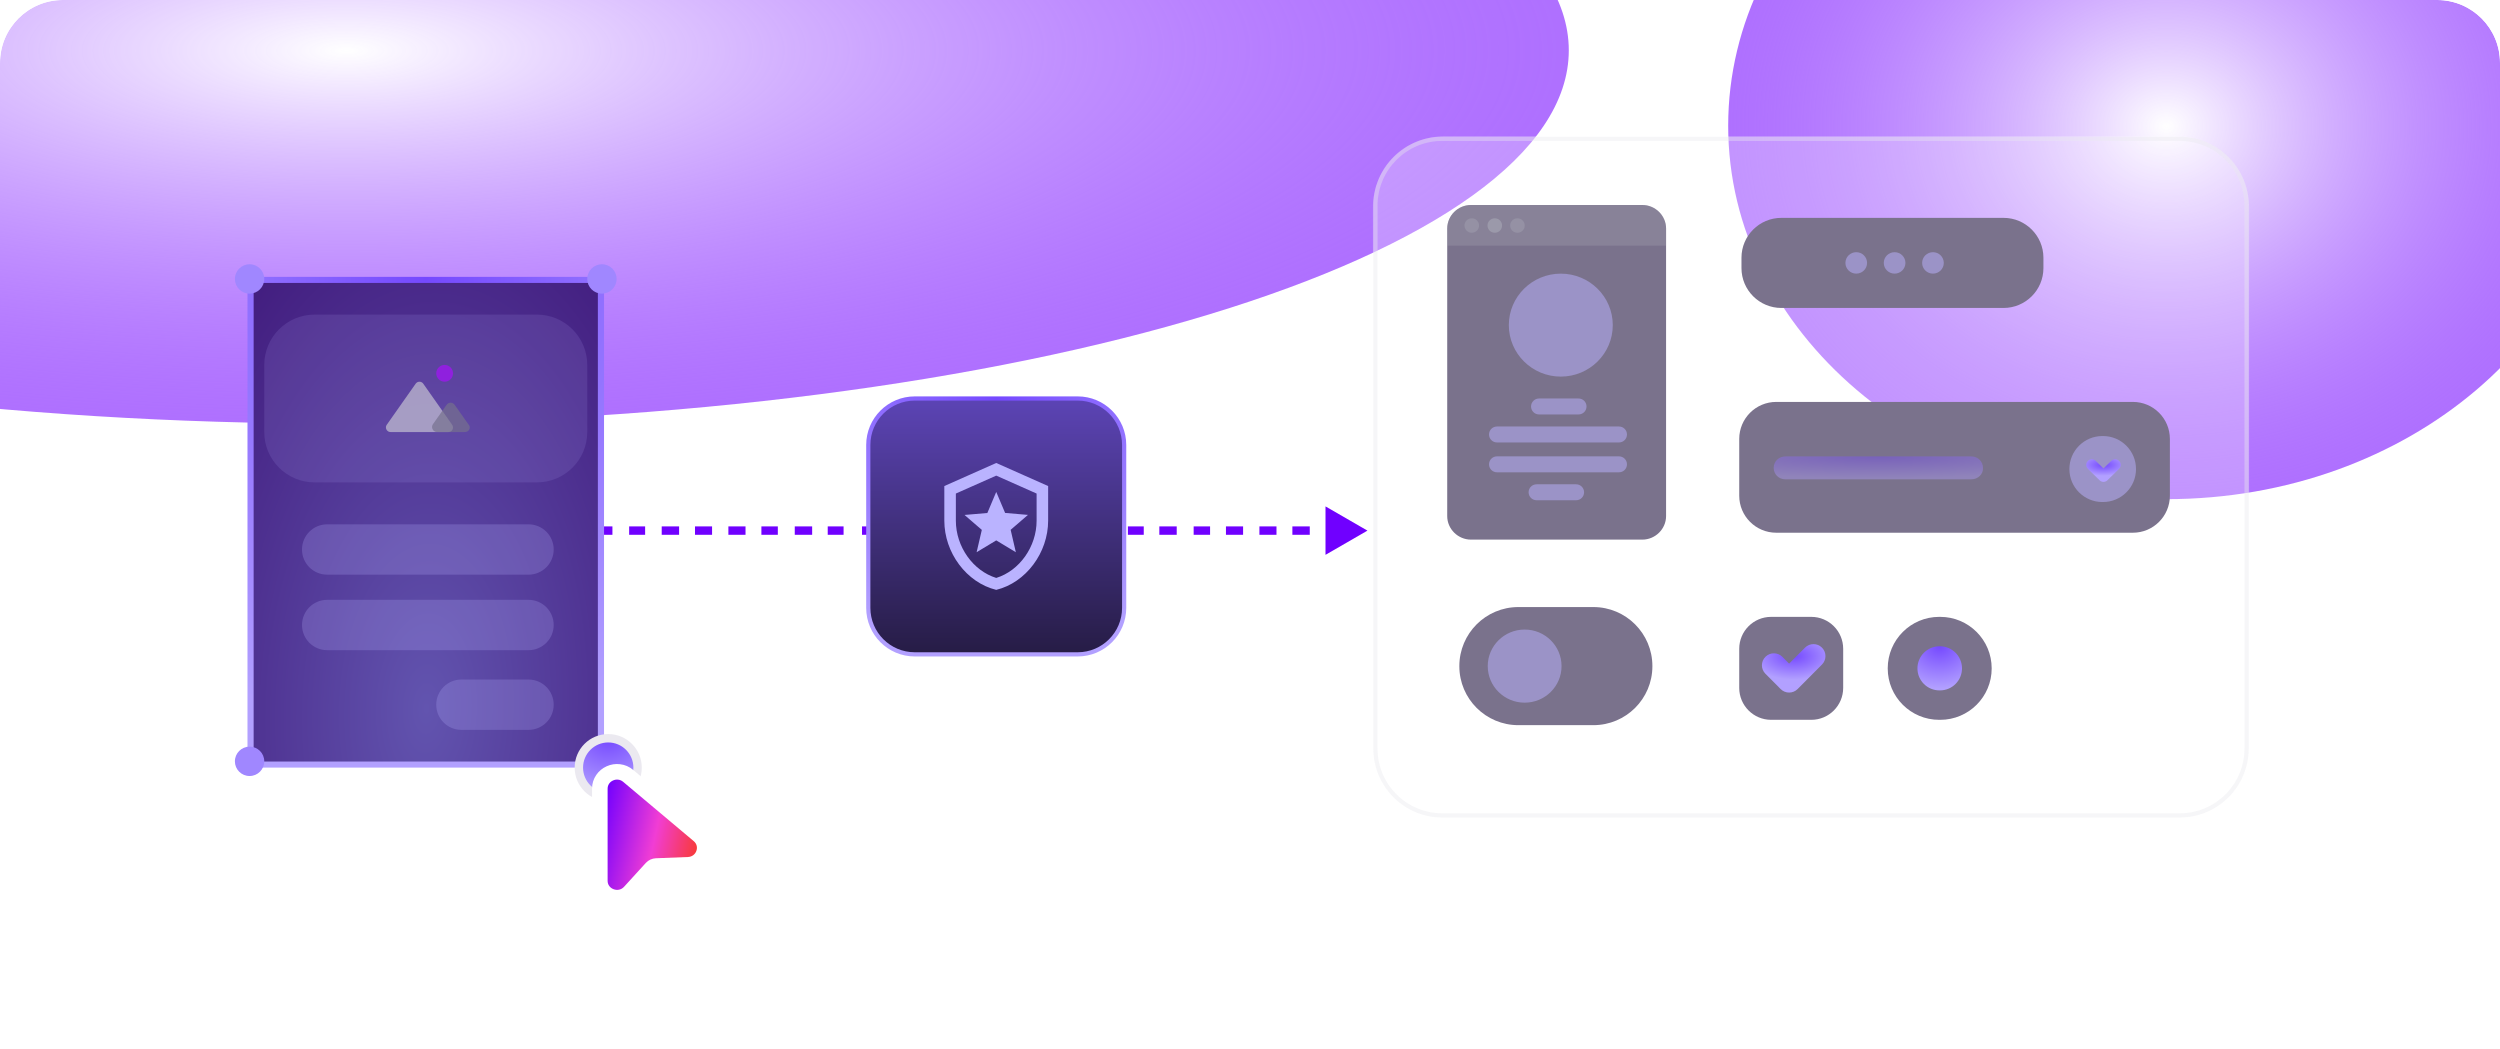 <?xml version="1.0" encoding="utf-8" ?>
<svg xmlns="http://www.w3.org/2000/svg" xmlns:xlink="http://www.w3.org/1999/xlink" width="596" height="250" viewBox="0 0 596 250">
	<defs>
		<clipPath id="clipPath3752846019">
			<path transform="matrix(1 0 0 1 0 0)" d="M15 0C6.716 0 0 6.716 0 15L0 235C0 243.284 6.716 250 15 250L581 250C589.284 250 596 243.284 596 235L596 15C596 6.716 589.284 0 581 0L15 0Z" fill-rule="nonzero"/>
		</clipPath>
	</defs>
	<g clip-path="url(#clipPath3752846019)">
		<defs>
			<filter id="filter0737862349" filterUnits="userSpaceOnUse" color-interpolation-filters="sRGB">
				<feGaussianBlur in="SourceGraphic" stdDeviation="102.5"/>
			</filter>
		</defs>
		<g filter="url(#filter0737862349)">
			<defs>
				<radialGradient id="radialGradient3042524093" gradientTransform="matrix(0 178 -585 0 585 0)" gradientUnits="userSpaceOnUse" cx="0.5" cy="0.5" r="0.5">
					<stop offset="0" stop-color="rgb(255, 255, 255)"/>
					<stop offset="1" stop-color="rgb(112, 0, 255)" stop-opacity="0.56"/>
				</radialGradient>
			</defs>
			<path transform="matrix(1 0 0 1 -211 -77)" d="M292.5 0C454.043 0 585 39.847 585 89C585 138.153 454.043 178 292.5 178C130.957 178 0 138.153 0 89C0 39.847 130.957 0 292.5 0Z" fill-rule="nonzero" fill="url(#radialGradient3042524093)"/>
		</g>
		<defs>
			<filter id="filter6883520490" filterUnits="userSpaceOnUse" color-interpolation-filters="sRGB">
				<feGaussianBlur in="SourceGraphic" stdDeviation="102.5"/>
			</filter>
		</defs>
		<g filter="url(#filter6883520490)">
			<defs>
				<radialGradient id="radialGradient5530355335" gradientTransform="matrix(0 178 -209 0 209 0)" gradientUnits="userSpaceOnUse" cx="0.5" cy="0.5" r="0.5">
					<stop offset="0" stop-color="rgb(255, 255, 255)"/>
					<stop offset="1" stop-color="rgb(112, 0, 255)" stop-opacity="0.56"/>
				</radialGradient>
			</defs>
			<path transform="matrix(1 0 0 1 412 -59)" d="M104.5 0C162.214 0 209 39.847 209 89C209 138.153 162.214 178 104.5 178C46.786 178 0 138.153 0 89C0 39.847 46.786 0 104.5 0Z" fill-rule="nonzero" fill="url(#radialGradient5530355335)"/>
		</g>
		<defs>
			<radialGradient id="radialGradient2510957445" gradientTransform="matrix(8.73468e-05 224.212 -188.001 9.28902e-05 136.5 -112.106)" gradientUnits="userSpaceOnUse" cx="0.5" cy="0.5" r="0.5">
				<stop offset="0" stop-color="rgb(117, 73, 255)"/>
				<stop offset="1" stop-color="rgb(178, 160, 255)"/>
			</radialGradient>
		</defs>
		<path transform="matrix(1 0 0 1 59 66)" d="M0 0L85 0L85 117L0 117L0 0Z" fill-rule="nonzero" fill="url(#radialGradient2510957445)"/>
		<defs>
			<radialGradient id="radialGradient2226396236" gradientTransform="matrix(16.859 -340.637 179.626 16.187 -57.211 264.026)" gradientUnits="userSpaceOnUse" cx="0.5" cy="0.5" r="0.5">
				<stop offset="0" stop-color="rgb(98, 84, 175)"/>
				<stop offset="1" stop-color="rgb(57, 13, 113)"/>
			</radialGradient>
		</defs>
		<path transform="matrix(1 0 0 1 60.468 67.451)" d="M0 0L82.064 0L82.064 114.099L0 114.099L0 0Z" fill-rule="evenodd" fill="url(#radialGradient2226396236)"/>
		<path transform="matrix(1 0 0 1 72 143)" d="M6 0C2.686 0 0 2.686 0 6L0 6.009C0 9.323 2.686 12 6 12L54 12C57.314 12 60 9.323 60 6.009L60 6C60 2.686 57.314 0 54 0L6 0Z" fill-rule="nonzero" fill="rgb(186, 179, 255)" fill-opacity="0.23"/>
		<path transform="matrix(1 0 0 1 104 162)" d="M6 0C2.686 0 0 2.686 0 6L0 6.009C0 9.323 2.686 12 6 12L22 12C25.314 12 28 9.323 28 6.009L28 6C28 2.686 25.314 0 22 0L6 0Z" fill-rule="nonzero" fill="rgb(186, 179, 255)" fill-opacity="0.23"/>
		<path transform="matrix(1 0 0 1 72 125)" d="M6 0C2.686 0 0 2.686 0 6L0 6.009C0 9.323 2.686 12 6 12L54 12C57.314 12 60 9.323 60 6.009L60 6C60 2.686 57.314 0 54 0L6 0Z" fill-rule="nonzero" fill="rgb(186, 179, 255)" fill-opacity="0.23"/>
		<path transform="matrix(1 0 0 1 63 75)" d="M12 0C5.373 0 0 5.373 0 12L0 28C0 34.627 5.373 40 12 40L65 40C71.627 40 77 34.627 77 28L77 12C77 5.373 71.627 0 65 0L12 0Z" fill-rule="nonzero" fill="rgb(186, 179, 255)" fill-opacity="0.13"/>
		<g opacity="0.78">
			<path transform="matrix(1 0 0 1 104 87)" d="M2 4C3.105 4 4 3.105 4 2C4 0.896 3.105 0 2 0C0.895 0 0 0.896 0 2C0 3.105 0.895 4 2 4Z" fill-rule="nonzero" fill="rgb(158, 22, 239)"/>
			<path transform="matrix(1 0 0 1 92 91)" d="M14.903 12L1.098 12C0.207 12 -0.313 10.943 0.207 10.264L7.11 0.453C7.555 -0.151 8.445 -0.151 8.891 0.453L15.793 10.264C16.313 11.019 15.793 12 14.903 12Z" fill-rule="nonzero" fill="rgb(211, 211, 218)" fill-opacity="0.79"/>
			<path transform="matrix(1 0 0 1 103 96)" d="M7.82 7L1.202 7C0.197 7 -0.305 5.904 0.197 5.145L3.464 0.506C3.967 -0.169 4.888 -0.169 5.391 0.506L8.658 5.145C9.412 5.904 8.825 7 7.82 7Z" fill-rule="nonzero" fill="rgb(125, 125, 136)" opacity="0.7"/>
		</g>
		<path transform="matrix(1 0 0 1 140 63)" d="M3.5 0C1.567 0 0 1.567 0 3.5L0 3.505C0 5.438 1.562 7 3.495 7L3.5 7C5.433 7 7 5.438 7 3.505L7 3.5C7 1.567 5.438 0 3.505 0L3.5 0Z" fill-rule="nonzero" fill="rgb(160, 135, 255)"/>
		<defs>
			<radialGradient id="radialGradient2122620964" gradientTransform="matrix(1.43865e-05 26.829 -30.965 1.11151e-05 22.482 -13.414)" gradientUnits="userSpaceOnUse" cx="0.5" cy="0.5" r="0.5">
				<stop offset="0" stop-color="rgb(117, 73, 255)"/>
				<stop offset="1" stop-color="rgb(178, 160, 255)"/>
			</radialGradient>
		</defs>
		<path transform="matrix(1 0 0 1 138 176)" d="M7 0C3.134 0 0 3.134 0 7L0 7.011C0 10.877 3.124 14 6.989 14L7 14C10.866 14 14 10.877 14 7.011L14 7C14 3.134 10.877 0 7.011 0L7 0Z" fill-rule="nonzero" fill="url(#radialGradient2122620964)"/>
		<path transform="matrix(1 0 0 1 138 176)" d="M-1 7C-1 2.582 2.582 -1 7 -1C11.418 -1 15 2.582 15 7C15 11.418 11.418 15 7 15C2.582 15 -1 11.418 -1 7L-1 7ZM7 1C3.686 1 1 3.686 1 7C1 10.314 3.686 13 7 13C10.314 13 13 10.314 13 7C13 3.686 10.314 1 7 1L7 1Z" fill-rule="nonzero" fill="rgb(235, 233, 240)"/>
		<path transform="matrix(1 0 0 1 56 63)" d="M3.5 0C1.567 0 0 1.567 0 3.5L0 3.505C0 5.438 1.562 7 3.495 7L3.5 7C5.433 7 7 5.438 7 3.505L7 3.5C7 1.567 5.438 0 3.505 0L3.5 0Z" fill-rule="nonzero" fill="rgb(160, 135, 255)"/>
		<path transform="matrix(1 0 0 1 56 178)" d="M3.5 0C1.567 0 0 1.567 0 3.5L0 3.505C0 5.438 1.562 7 3.495 7L3.5 7C5.433 7 7 5.438 7 3.505L7 3.5C7 1.567 5.438 0 3.505 0L3.5 0Z" fill-rule="nonzero" fill="rgb(160, 135, 255)"/>
		<path transform="matrix(1 0 0 1 144.48 185.458)" d="M0 2.572C0 0.379 2.624 -0.805 4.321 0.624L21.117 14.737C22.924 16.255 21.895 19.157 19.519 19.252L11.897 19.55C11.077 19.581 10.306 19.939 9.758 20.537L4.569 26.224C2.968 27.981 0 26.867 0 24.511L0 2.572Z" fill-rule="nonzero" fill="rgb(0, 0, 0)"/>
		<defs>
			<linearGradient id="linearGradient9727431168" gradientTransform="matrix(17.812 33 -24.085 111.6 14.855 -58.8)" gradientUnits="userSpaceOnUse" x1="0" y1="0.5" x2="1" y2="0.5">
				<stop offset="0" stop-color="rgb(112, 0, 255)"/>
				<stop offset="0.575" stop-color="rgb(241, 61, 212)"/>
				<stop offset="1" stop-color="rgb(248, 58, 58)"/>
			</linearGradient>
		</defs>
		<path transform="matrix(1 0 0 1 143 184)" d="M23.559 15.088L6.764 0.975C4.111 -1.256 0 0.586 0 4.029L0 25.969C0 29.666 4.648 31.399 7.152 28.653L12.338 22.969C12.622 22.66 13.017 22.478 13.434 22.462L21.058 22.164C24.771 22.015 26.396 17.472 23.559 15.088Z" fill-rule="evenodd" fill="url(#linearGradient9727431168)"/>
		<path transform="matrix(1 0 0 1 143 184)" d="M22.366 16.508L5.571 2.395Q5.036 1.945 4.376 1.869Q3.746 1.797 3.149 2.066Q2.559 2.331 2.213 2.835Q1.855 3.357 1.855 4.029L1.855 25.969Q1.855 26.69 2.255 27.229Q2.64 27.748 3.287 27.99Q3.941 28.235 4.596 28.097Q5.28 27.953 5.781 27.404L10.968 21.718Q11.437 21.209 12.058 20.922Q12.679 20.634 13.363 20.608L20.986 20.311Q21.737 20.281 22.284 19.86Q22.795 19.467 23.017 18.843Q23.236 18.227 23.087 17.623Q22.928 16.98 22.366 16.508L22.366 16.508ZM24.752 13.668Q26.239 14.918 26.688 16.734Q27.104 18.419 26.513 20.085Q25.924 21.741 24.544 22.802Q23.063 23.94 21.13 24.018L13.505 24.315Q13.624 24.311 13.709 24.219L8.522 29.903Q7.215 31.337 5.36 31.727Q3.65 32.087 1.986 31.465Q0.314 30.838 -0.724 29.44Q-1.855 27.917 -1.855 25.969L-1.855 4.029Q-1.855 2.207 -0.845 0.736Q0.089 -0.625 1.626 -1.317Q3.154 -2.005 4.8 -1.816Q6.57 -1.612 7.957 -0.445L24.752 13.668L24.752 13.668Z" fill-rule="nonzero" fill="rgb(255, 255, 255)"/>
		<defs>
			<mask id="mask5990486560" style="mask-type:alpha">
				<path transform="matrix(1 0 0 1 286 29)" d="M0 0L274 0L274 173L0 173L0 0Z" fill-rule="nonzero" fill="rgb(0, 0, 0)"/>
			</mask>
		</defs>
		<g mask="url(#mask5990486560)">
			<path transform="matrix(1 0 0 1 327.305 32.506)" d="M16.892 0C7.563 0 0 7.563 0 16.892L0 145.588C0 154.917 7.563 162.48 16.892 162.48L191.984 162.48C201.314 162.48 208.877 154.917 208.877 145.588L208.877 16.892C208.877 7.563 201.314 0 191.984 0L16.892 0Z" fill-rule="nonzero" fill="rgb(255, 255, 255)" opacity="0.254"/>
			<path transform="matrix(1 0 0 1 327.903 33.097)" d="M-0.5 15.93C-0.5 6.856 6.856 -0.5 15.93 -0.5L191.753 -0.5C200.827 -0.5 208.183 6.856 208.183 15.93L208.183 145.367C208.183 154.441 200.827 161.797 191.753 161.797L15.93 161.797C6.856 161.797 -0.5 154.441 -0.5 145.367L-0.5 15.93ZM15.93 0.5C7.408 0.5 0.5 7.408 0.5 15.93L0.5 145.367C0.5 153.889 7.408 160.797 15.93 160.797L191.753 160.797C200.275 160.797 207.183 153.889 207.183 145.367L207.183 15.93C207.183 7.408 200.275 0.5 191.753 0.5L15.93 0.5Z" fill-rule="nonzero" fill="rgb(234, 234, 238)" opacity="0.387"/>
			<path transform="matrix(1 0 0 1 345.015 48.871)" d="M52.178 5.621L52.178 74.155C52.178 77.237 49.617 79.776 46.508 79.776L5.67 79.776C2.561 79.776 0 77.237 0 74.155L0 5.621C0 2.538 2.561 0 5.67 0L46.508 0C49.617 0 52.178 2.538 52.178 5.621Z" fill-rule="nonzero" fill="rgb(122, 114, 140)"/>
			<path transform="matrix(1 0 0 1 345.016 48.871)" d="M52.178 5.621L52.178 9.7L0 9.7L0 5.621C0 2.539 2.561 0 5.67 0L46.508 0C49.618 0 52.178 2.539 52.178 5.621Z" fill-rule="nonzero" fill="rgb(168, 168, 182)" opacity="0.3"/>
			<path transform="matrix(1 0 0 1 349.133 52.043)" d="M1.737 3.445C2.697 3.445 3.475 2.674 3.475 1.723C3.475 0.772 2.697 0 1.737 0C0.778 0 0 0.772 0 1.723C0 2.674 0.778 3.445 1.737 3.445Z" fill-rule="nonzero" fill="rgb(168, 168, 182)" opacity="0.4"/>
			<path transform="matrix(1 0 0 1 354.619 52.043)" d="M1.737 3.445C2.697 3.445 3.475 2.674 3.475 1.723C3.475 0.772 2.697 0 1.737 0C0.778 0 0 0.772 0 1.723C0 2.674 0.778 3.445 1.737 3.445Z" fill-rule="nonzero" fill="rgb(168, 168, 182)" opacity="0.6"/>
			<path transform="matrix(1 0 0 1 360.017 52.043)" d="M1.737 3.445C2.697 3.445 3.475 2.674 3.475 1.723C3.475 0.772 2.697 0 1.737 0C0.778 0 0 0.772 0 1.723C0 2.674 0.778 3.445 1.737 3.445Z" fill-rule="nonzero" fill="rgb(168, 168, 182)" opacity="0.4"/>
			<path transform="matrix(1 0 0 1 354.979 108.793)" d="M0 1.903C0 0.852 0.852 0 1.903 0L30.989 0C32.04 0 32.892 0.852 32.892 1.903L32.892 1.905C32.892 2.956 32.04 3.805 30.989 3.805L1.903 3.805C0.852 3.805 0 2.956 0 1.905L0 1.903Z" fill-rule="evenodd" fill="rgb(186, 179, 255)" fill-opacity="0.51"/>
			<path transform="matrix(1 0 0 1 354.979 101.677)" d="M0 1.903C0 0.852 0.852 0 1.903 0L30.989 0C32.04 0 32.892 0.852 32.892 1.903L32.892 1.905C32.892 2.956 32.04 3.805 30.989 3.805L1.903 3.805C0.852 3.805 0 2.956 0 1.905L0 1.903Z" fill-rule="evenodd" fill="rgb(186, 179, 255)" fill-opacity="0.51"/>
			<path transform="matrix(1 0 0 1 364.419 115.455)" d="M0 1.903C0 0.852 0.852 0 1.903 0L11.325 0C12.376 0 13.228 0.852 13.228 1.903L13.228 1.905C13.228 2.956 12.376 3.805 11.325 3.805L1.903 3.805C0.852 3.805 0 2.956 0 1.905L0 1.903Z" fill-rule="evenodd" fill="rgb(186, 179, 255)" fill-opacity="0.51"/>
			<path transform="matrix(1 0 0 1 365.001 95)" d="M0 1.903C0 0.852 0.852 0 1.903 0L11.325 0C12.376 0 13.228 0.852 13.228 1.903L13.228 1.905C13.228 2.956 12.376 3.805 11.325 3.805L1.903 3.805C0.852 3.805 0 2.956 0 1.905L0 1.903Z" fill-rule="evenodd" fill="rgb(186, 179, 255)" fill-opacity="0.51"/>
			<path transform="matrix(1 0 0 1 359.704 65.236)" d="M12.391 0C19.234 0 24.782 5.495 24.782 12.274C24.782 19.052 19.234 24.547 12.391 24.547C5.548 24.547 0 19.052 0 12.274C0 5.495 5.548 0 12.391 0Z" fill-rule="nonzero" fill="rgb(186, 179, 255)" fill-opacity="0.51"/>
			<path transform="matrix(1 0 0 1 347.907 144.722)" d="M14.079 0C6.303 0 0 6.303 0 14.079L0 14.1C0 21.875 6.303 28.157 14.079 28.157L31.945 28.157C39.721 28.157 46.024 21.875 46.024 14.1L46.024 14.079C46.024 6.303 39.721 0 31.945 0L14.079 0Z" fill-rule="nonzero" fill="rgb(122, 114, 140)"/>
			<path transform="matrix(1 0 0 1 354.677 150.085)" d="M8.799 0C13.658 0 17.597 3.902 17.597 8.715C17.597 13.529 13.658 17.431 8.799 17.431C3.939 17.431 0 13.529 0 8.715C0 3.902 3.939 0 8.799 0Z" fill-rule="nonzero" fill="rgb(186, 179, 255)" fill-opacity="0.51"/>
			<path transform="matrix(1 0 0 1 415.167 51.939)" d="M9.513 0C4.259 0 0 4.259 0 9.513L0 11.966C0 17.22 4.259 21.479 9.513 21.479L62.473 21.479C67.727 21.479 71.986 17.22 71.986 11.966L71.986 9.513C71.986 4.259 67.727 0 62.473 0L9.513 0Z" fill-rule="nonzero" fill="rgb(122, 114, 140)"/>
			<path transform="matrix(1 0 0 1 439.948 60.121)" d="M2.581 0C4.007 0 5.163 1.145 5.163 2.557C5.163 3.969 4.007 5.114 2.581 5.114C1.156 5.114 0 3.969 0 2.557C0 1.145 1.156 0 2.581 0Z" fill-rule="nonzero" fill="rgb(186, 179, 255)" fill-opacity="0.51"/>
			<path transform="matrix(1 0 0 1 449.092 60.121)" d="M2.581 0C4.007 0 5.163 1.145 5.163 2.557C5.163 3.969 4.007 5.114 2.581 5.114C1.156 5.114 0 3.969 0 2.557C0 1.145 1.156 0 2.581 0Z" fill-rule="nonzero" fill="rgb(186, 179, 255)" fill-opacity="0.51"/>
			<path transform="matrix(1 0 0 1 458.237 60.121)" d="M2.581 0C4.007 0 5.163 1.145 5.163 2.557C5.163 3.969 4.007 5.114 2.581 5.114C1.156 5.114 0 3.969 0 2.557C0 1.145 1.156 0 2.581 0Z" fill-rule="nonzero" fill="rgb(186, 179, 255)" fill-opacity="0.51"/>
			<path transform="matrix(1 0 0 1 414.633 95.815)" d="M8.828 0C3.952 0 0 3.952 0 8.828L0 22.359C0 27.235 3.952 31.187 8.828 31.187L93.841 31.187C98.716 31.187 102.668 27.235 102.668 22.359L102.668 8.828C102.668 3.952 98.716 0 93.841 0L8.828 0Z" fill-rule="nonzero" fill="rgb(122, 114, 140)"/>
			<path transform="matrix(1 0 0 1 493.342 103.951)" d="M7.866 0C3.522 0 0 3.522 0 7.866L0 7.878C0 12.222 3.522 15.732 7.866 15.732L8.016 15.732C12.36 15.732 15.882 12.222 15.882 7.878L15.882 7.866C15.882 3.522 12.36 0 8.016 0L7.866 0Z" fill-rule="nonzero" fill="rgb(186, 179, 255)" fill-opacity="0.51"/>
			<defs>
				<radialGradient id="radialGradient5113163440" gradientTransform="matrix(5.12751e-05 10.456 -110.362 4.33167e-06 80.13 -5.228)" gradientUnits="userSpaceOnUse" cx="0.5" cy="0.5" r="0.5">
					<stop offset="0" stop-color="rgb(117, 73, 255)"/>
					<stop offset="1" stop-color="rgb(178, 160, 255)"/>
				</radialGradient>
			</defs>
			<path transform="matrix(1 0 0 1 422.847 108.812)" d="M47.132 5.456L2.76 5.456C1.167 5.456 0 4.196 0 2.728C0 1.154 1.273 0 2.76 0L47.132 0C48.723 0 49.891 1.259 49.891 2.728C49.997 4.196 48.723 5.456 47.132 5.456Z" fill-rule="nonzero" fill="url(#radialGradient5113163440)" opacity="0.4"/>
			<defs>
				<radialGradient id="radialGradient7071001614" gradientTransform="matrix(5.71756e-06 5.228 -12.306 2.16583e-06 8.935 -2.614)" gradientUnits="userSpaceOnUse" cx="0.5" cy="0.5" r="0.5">
					<stop offset="0" stop-color="rgb(117, 73, 255)"/>
					<stop offset="1" stop-color="rgb(178, 160, 255)"/>
				</radialGradient>
			</defs>
			<path transform="matrix(1 0 0 1 498.689 110.82)" d="M-0.951 -0.933C-1.466 -0.407 -1.458 0.436 -0.933 0.951L1.849 3.679Q1.896 3.724 1.946 3.765Q1.996 3.805 2.05 3.841Q2.104 3.876 2.161 3.906Q2.218 3.937 2.278 3.961Q2.338 3.985 2.4 4.004Q2.462 4.023 2.525 4.035Q2.589 4.047 2.653 4.054Q2.717 4.06 2.782 4.06Q2.847 4.06 2.911 4.054Q2.975 4.047 3.039 4.035Q3.102 4.023 3.164 4.004Q3.226 3.985 3.286 3.961Q3.345 3.937 3.403 3.906Q3.46 3.876 3.514 3.841Q3.568 3.805 3.618 3.765Q3.668 3.724 3.715 3.679L6.497 0.951C7.022 0.436 7.03 -0.407 6.515 -0.933C6 -1.458 5.157 -1.466 4.631 -0.951L2.782 0.862L0.933 -0.951C0.407 -1.466 -0.436 -1.458 -0.951 -0.933Z" fill-rule="evenodd" fill="url(#radialGradient7071001614)"/>
			<path transform="matrix(1 0 0 1 414.633 147.06)" d="M7.61 0C3.407 0 0 3.407 0 7.61L0 16.937C0 21.14 3.407 24.547 7.61 24.547L17.172 24.547C21.375 24.547 24.782 21.14 24.782 16.937L24.782 7.61C24.782 3.407 21.375 0 17.172 0L7.61 0Z" fill-rule="nonzero" fill="rgb(122, 114, 140)"/>
			<path transform="matrix(1 0 0 1 450.034 147.06)" d="M12.274 0C5.495 0 0 5.495 0 12.274L0 12.292C0 19.071 5.495 24.547 12.274 24.547L12.508 24.547C19.287 24.547 24.782 19.071 24.782 12.292L24.782 12.274C24.782 5.495 19.287 0 12.508 0L12.274 0Z" fill-rule="nonzero" fill="rgb(122, 114, 140)"/>
			<defs>
				<radialGradient id="radialGradient9795267279" gradientTransform="matrix(1.09141e-05 20.16 -23.491 8.35241e-06 17.056 -10.08)" gradientUnits="userSpaceOnUse" cx="0.5" cy="0.5" r="0.5">
					<stop offset="0" stop-color="rgb(117, 73, 255)"/>
					<stop offset="1" stop-color="rgb(178, 160, 255)"/>
				</radialGradient>
			</defs>
			<path transform="matrix(1 0 0 1 457.119 154.074)" d="M5.26 0C2.355 0 0 2.355 0 5.26L0 5.268C0 8.173 2.355 10.52 5.26 10.52L5.361 10.52C8.266 10.52 10.621 8.173 10.621 5.268L10.621 5.26C10.621 2.355 8.266 0 5.361 0L5.26 0Z" fill-rule="nonzero" fill="url(#radialGradient9795267279)"/>
			<defs>
				<radialGradient id="radialGradient2010025164" gradientTransform="matrix(9.70137e-06 11.2 -20.881 4.63996e-06 15.161 -5.6)" gradientUnits="userSpaceOnUse" cx="0.5" cy="0.5" r="0.5">
					<stop offset="0" stop-color="rgb(117, 73, 255)"/>
					<stop offset="1" stop-color="rgb(178, 160, 255)"/>
				</radialGradient>
			</defs>
			<path transform="matrix(1 0 0 1 422.895 156.411)" d="M11.453 -2.024C10.335 -3.135 8.528 -3.13 7.417 -2.012L3.631 1.796L2.024 0.18C0.913 -0.938 -0.894 -0.943 -2.012 0.168C-3.13 1.279 -3.135 3.086 -2.024 4.204L1.607 7.856Q1.805 8.056 2.039 8.212Q2.272 8.369 2.531 8.478Q2.791 8.586 3.066 8.642Q3.342 8.697 3.623 8.698Q3.904 8.699 4.18 8.645Q4.455 8.591 4.715 8.484Q4.975 8.377 5.21 8.222Q5.444 8.066 5.643 7.868Q5.649 7.862 5.655 7.856L11.465 2.012C12.576 0.894 12.57 -0.913 11.453 -2.024Z" fill-rule="evenodd" fill="url(#radialGradient2010025164)"/>
		</g>
		<path transform="matrix(1 0 0 1 144 126.5)" d="M172 -5.774L182 0L172 5.774L172 -5.774ZM2.002 -1L0 -1L0 1L2.002 1L2.002 -1ZM5.988 1L9.798 1L9.798 -1L5.988 -1L5.988 1ZM13.752 1L17.897 1L17.897 -1L13.752 -1L13.752 1ZM21.686 1L25.758 1L25.758 -1L21.686 -1L21.686 1ZM29.647 1L33.733 1L33.733 -1L29.647 -1L29.647 1ZM37.517 1L41.433 1L41.433 -1L37.517 -1L37.517 1ZM45.47 1L49.617 1L49.617 -1L45.47 -1L45.47 1ZM53.329 1L57.109 1L57.109 -1L53.329 -1L53.329 1ZM61.504 1L65.408 1L65.408 -1L61.504 -1L61.504 1ZM69.358 1L73.346 1L73.346 -1L69.358 -1L69.358 1ZM77.367 1L80.832 1L80.832 -1L77.367 -1L77.367 1ZM84.892 1L88.963 1L88.963 -1L84.892 -1L84.892 1ZM93.037 1L97.108 1L97.108 -1L93.037 -1L93.037 1ZM101.168 1L104.633 1L104.633 -1L101.168 -1L101.168 1ZM108.654 1L112.642 1L112.642 -1L108.654 -1L108.654 1ZM116.592 1L120.496 1L120.496 -1L116.592 -1L116.592 1ZM124.891 1L128.671 1L128.671 -1L124.891 -1L124.891 1ZM132.383 1L136.53 1L136.53 -1L132.383 -1L132.383 1ZM140.567 1L144.483 1L144.483 -1L140.567 -1L140.567 1ZM148.267 1L152.353 1L152.353 -1L148.267 -1L148.267 1ZM156.242 1L160.314 1L160.314 -1L156.242 -1L156.242 1ZM164.103 1L168.248 1L168.248 -1L164.103 -1L164.103 1Z" fill-rule="evenodd" fill="rgb(112, 0, 255)"/>
		<defs>
			<linearGradient id="linearGradient2412466727" gradientTransform="matrix(0 61 -40.198 0 40.198 0)" gradientUnits="userSpaceOnUse" x1="0" y1="0.5" x2="1" y2="0.5">
				<stop offset="0" stop-color="rgb(92, 68, 181)"/>
				<stop offset="1" stop-color="rgb(38, 28, 69)"/>
			</linearGradient>
		</defs>
		<path transform="matrix(1 0 0 1 207 95)" d="M11.083 0C4.962 0 0 4.962 0 11.083L0 49.917C0 56.038 4.962 61 11.083 61L49.917 61C56.038 61 61 56.038 61 49.917L61 11.083C61 4.962 56.038 0 49.917 0L11.083 0Z" fill-rule="nonzero" fill="url(#linearGradient2412466727)"/>
		<defs>
			<radialGradient id="radialGradient9996990740" gradientTransform="matrix(6.26842e-05 116.897 -134.918 4.84299e-05 97.959 -58.448)" gradientUnits="userSpaceOnUse" cx="0.5" cy="0.5" r="0.5">
				<stop offset="0" stop-color="rgb(117, 73, 255)"/>
				<stop offset="1" stop-color="rgb(178, 160, 255)"/>
			</radialGradient>
		</defs>
		<path transform="matrix(1 0 0 1 207 95)" d="M-0.5 11.083C-0.5 4.686 4.686 -0.5 11.083 -0.5L49.917 -0.5C56.314 -0.5 61.5 4.686 61.5 11.083L61.5 49.917C61.5 56.314 56.314 61.5 49.917 61.5L11.083 61.5C4.686 61.5 -0.5 56.314 -0.5 49.917L-0.5 11.083ZM11.083 0.5C5.238 0.5 0.5 5.238 0.5 11.083L0.5 49.917C0.5 55.762 5.238 60.5 11.083 60.5L49.917 60.5C55.762 60.5 60.5 55.762 60.5 49.917L60.5 11.083C60.5 5.238 55.762 0.5 49.917 0.5L11.083 0.5Z" fill-rule="nonzero" fill="url(#radialGradient9996990740)"/>
		<defs>
			<clipPath id="clipPath9326244515">
				<path transform="matrix(1 0 0 1 207 95)" d="M11.083 0C4.962 0 0 4.962 0 11.083L0 49.917C0 56.038 4.962 61 11.083 61L49.917 61C56.038 61 61 56.038 61 49.917L61 11.083C61 4.962 56.038 0 49.917 0L11.083 0Z" fill-rule="nonzero"/>
			</clipPath>
		</defs>
		<g clip-path="url(#clipPath9326244515)">
			<defs>
				<clipPath id="clipPath3182900265">
					<path transform="matrix(1 0 0 1 221 106)" d="M0 0L36 0L36 36L0 36L0 0Z" fill-rule="nonzero"/>
				</clipPath>
			</defs>
			<g clip-path="url(#clipPath3182900265)">
				<defs>
					<clipPath id="clipPath4117969412">
						<path transform="matrix(1 0 0 1 221 106)" d="M0 0L36 0L36 36L0 36L0 0Z" fill-rule="nonzero"/>
					</clipPath>
				</defs>
				<g clip-path="url(#clipPath4117969412)">
					<defs>
						<clipPath id="clipPath0347801416">
							<path transform="matrix(1 0 0 1 221.562 106)" d="M0 0L34.875 0L34.875 36L0 36L0 0Z" fill-rule="nonzero"/>
						</clipPath>
					</defs>
					<g clip-path="url(#clipPath0347801416)">
						<g opacity="0.67">
							<defs>
								<clipPath id="clipPath6918171479">
									<path transform="matrix(0.911 0.413 -0.413 0.911 231.113 109.724)" d="M0 0L27.323 0L27.323 27.492L0 27.492L0 0Z" fill-rule="nonzero"/>
								</clipPath>
							</defs>
							<g clip-path="url(#clipPath6918171479)"/>
						</g>
						<defs>
							<clipPath id="clipPath4763273574">
								<path transform="matrix(1 0 0 1 221.002 109)" d="M0 0L33 0L33 33L0 33L0 0Z" fill-rule="nonzero"/>
							</clipPath>
						</defs>
						<g clip-path="url(#clipPath4763273574)">
							<path transform="matrix(1 0 0 1 225.127 110.375)" d="M15.812 15.936L17.05 21.271L12.375 18.453L7.7 21.271L8.938 15.95L4.812 12.389L10.258 11.921L12.375 6.902L14.492 11.908L19.938 12.375L15.812 15.936ZM12.375 3.011L22 7.287L22 13.75C22 19.965 17.902 25.699 12.375 27.404C6.848 25.699 2.75 19.965 2.75 13.75L2.75 7.287L12.375 3.011ZM12.375 0L0 5.5L0 13.75C0 21.381 5.28 28.517 12.375 30.25C19.47 28.517 24.75 21.381 24.75 13.75L24.75 5.5L12.375 0Z" fill-rule="nonzero" fill="rgb(186, 179, 255)"/>
						</g>
					</g>
				</g>
			</g>
		</g>
	</g>
</svg>
